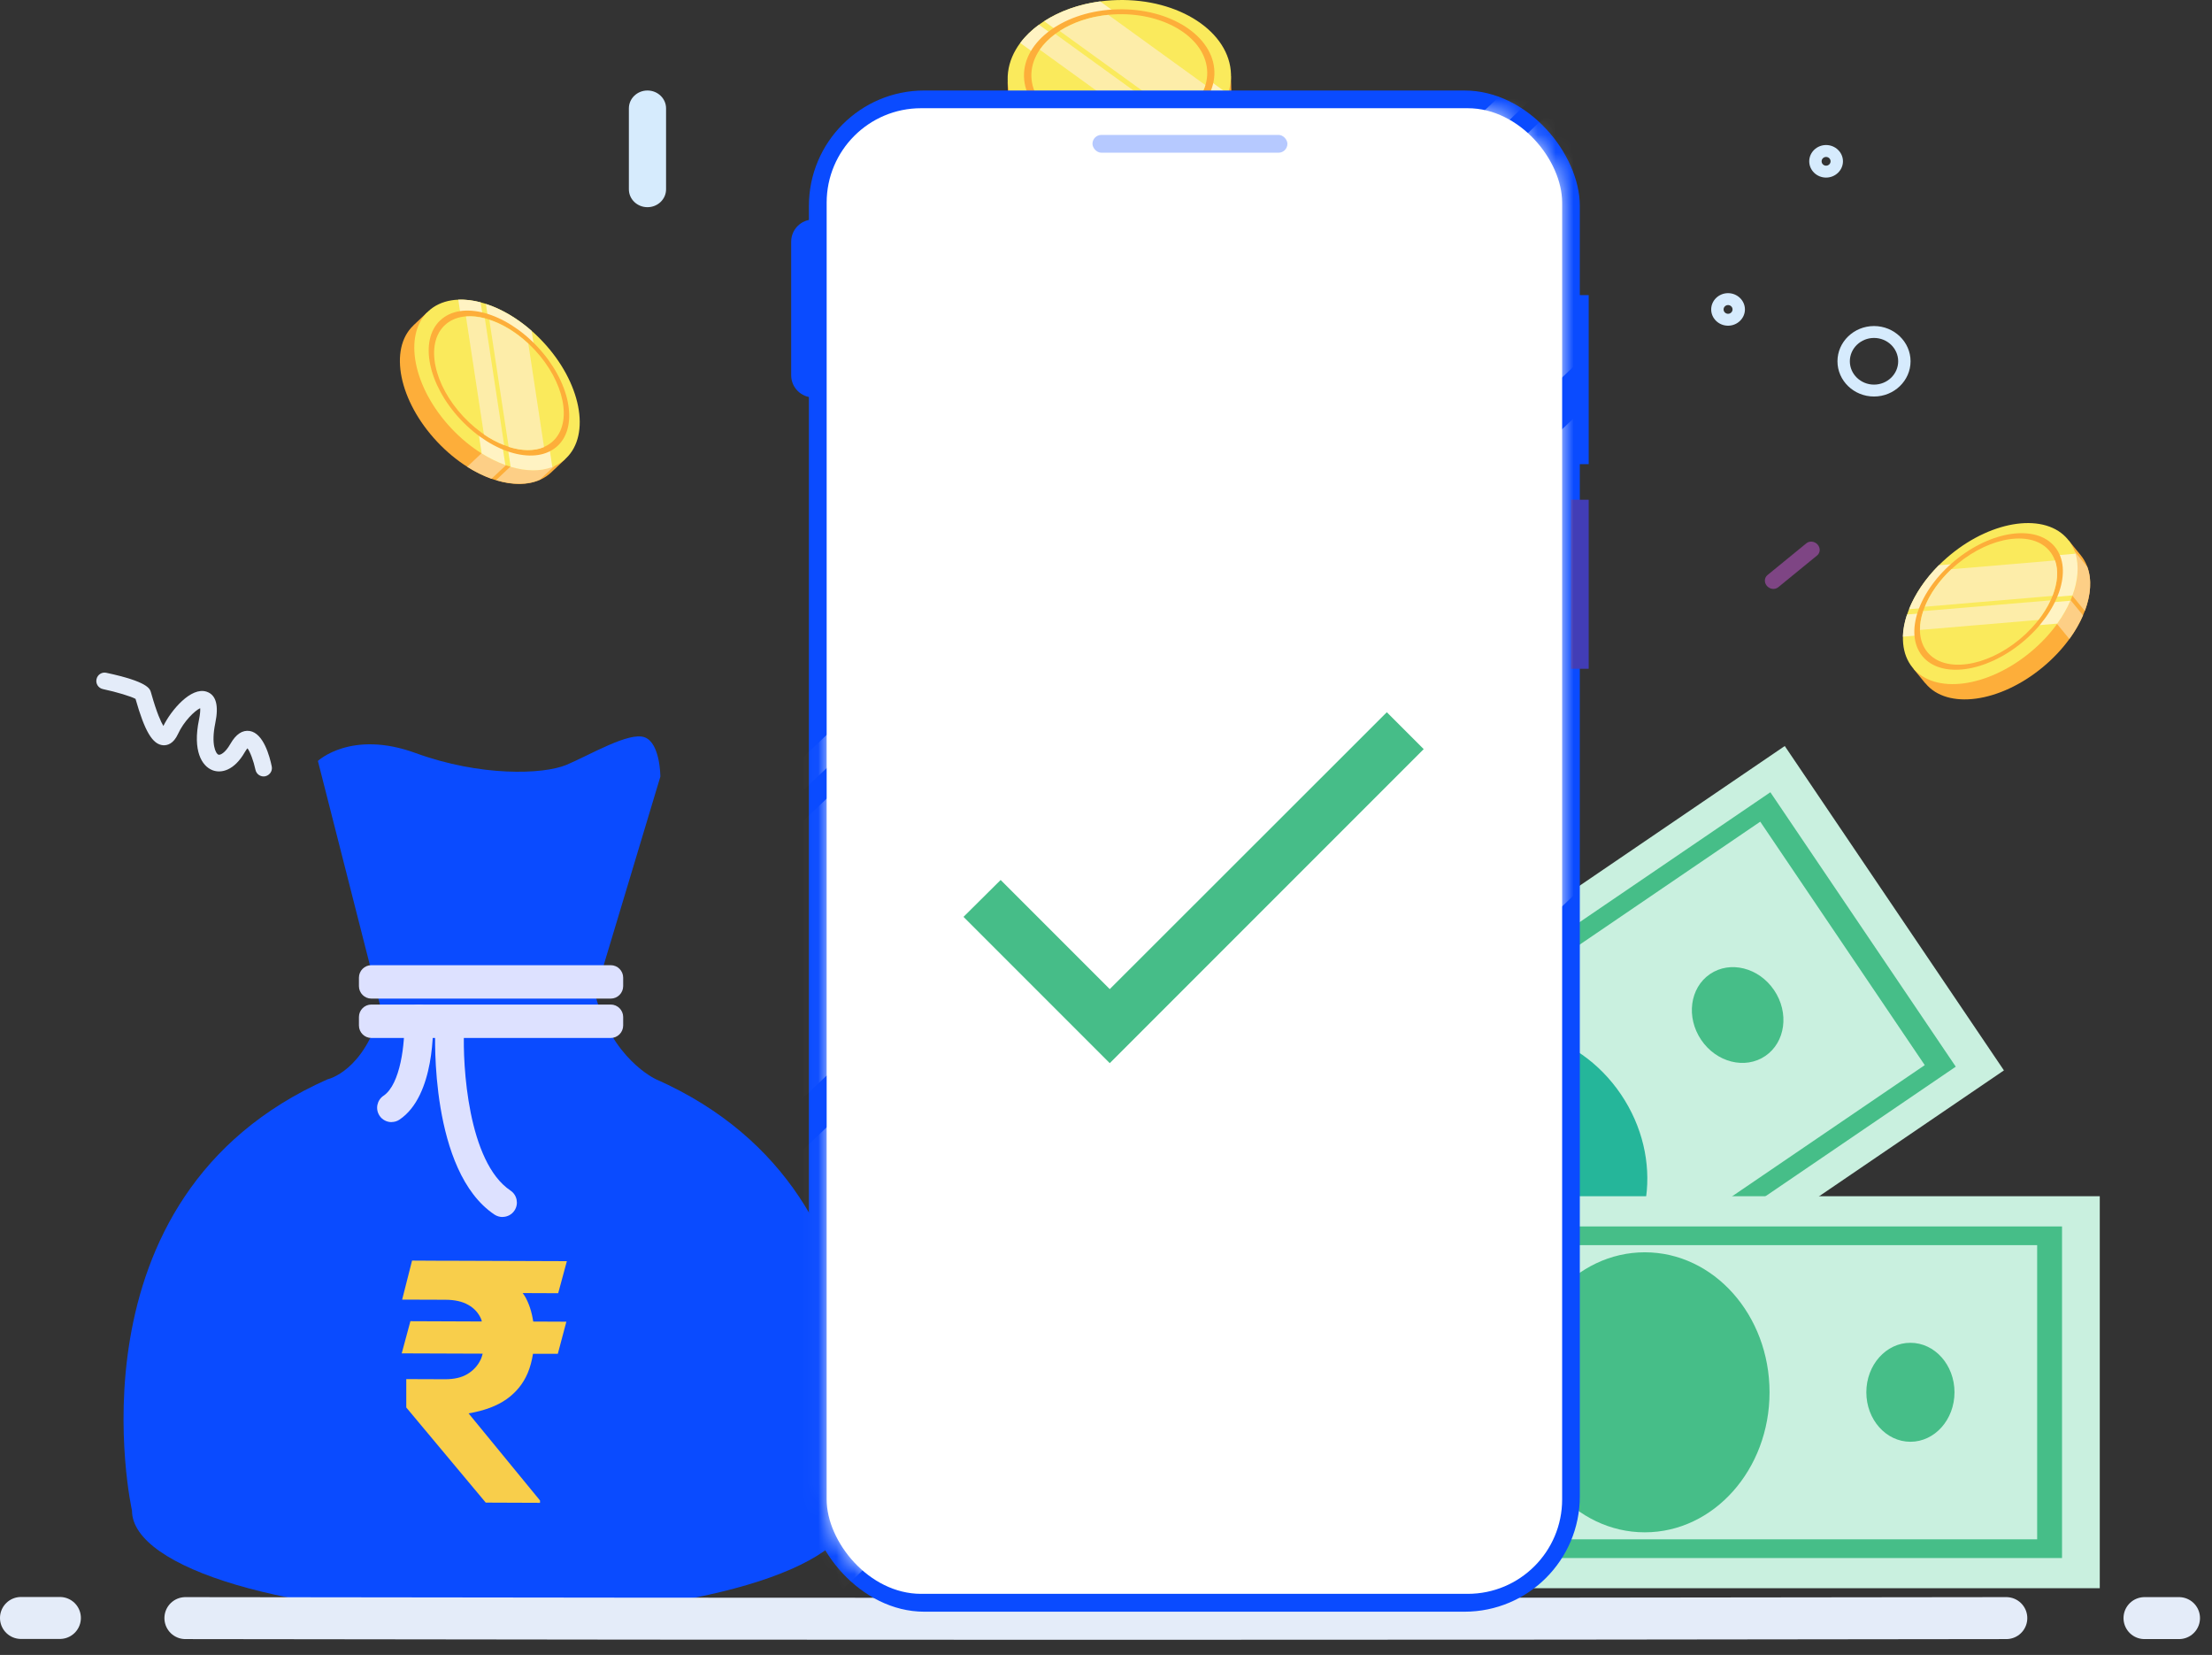 <svg width="123" height="92" viewBox="0 0 123 92" fill="none" xmlns="http://www.w3.org/2000/svg">
<rect x="0" y="0" width="123" height="92" fill="#333333" stroke="none"/>
<path d="M99.243 41.472L57.363 69.984L69.551 88.018L111.43 59.505L99.243 41.472Z" fill="#C9F0DF"/>
<path d="M98.442 44.042L60.039 70.188L70.349 85.443L108.752 59.298L98.442 44.042Z" fill="#46BE88"/>
<path d="M97.88 45.678L61.766 70.266L70.913 83.8L107.027 59.212L97.88 45.678Z" fill="#C9F0DF"/>
<path d="M88.749 71.192C91.92 69.033 92.541 64.399 90.137 60.842C87.733 57.285 83.213 56.151 80.042 58.31C76.871 60.469 76.25 65.103 78.654 68.66C81.058 72.217 85.578 73.351 88.749 71.192Z" fill="#25B69A"/>
<path d="M98.162 58.703C99.282 57.94 99.501 56.303 98.651 55.046C97.802 53.789 96.205 53.388 95.085 54.15C93.965 54.913 93.745 56.55 94.595 57.808C95.445 59.065 97.041 59.466 98.162 58.703Z" fill="#46BE88"/>
<path d="M73.709 75.344C74.829 74.581 75.048 72.944 74.198 71.686C73.349 70.429 71.752 70.028 70.632 70.791C69.512 71.554 69.292 73.191 70.142 74.448C70.992 75.705 72.588 76.106 73.709 75.344Z" fill="#25B69A"/>
<path d="M116.759 66.5H66.154V88.291H116.759V66.5Z" fill="#C9F0DF"/>
<path d="M114.66 68.18H68.256V86.614H114.66V68.18Z" fill="#46BE88"/>
<path d="M113.278 69.219H69.639V85.573H113.278V69.219Z" fill="#C9F0DF"/>
<path d="M91.459 85.184C95.291 85.184 98.397 81.699 98.397 77.4C98.397 73.102 95.291 69.617 91.459 69.617C87.628 69.617 84.522 73.102 84.522 77.4C84.522 81.699 87.628 85.184 91.459 85.184Z" fill="#46BE88"/>
<path d="M106.23 80.15C107.584 80.15 108.681 78.918 108.681 77.399C108.681 75.88 107.584 74.648 106.23 74.648C104.877 74.648 103.779 75.88 103.779 77.399C103.779 78.918 104.877 80.15 106.23 80.15Z" fill="#46BE88"/>
<path d="M76.685 80.15C78.039 80.15 79.136 78.918 79.136 77.399C79.136 75.88 78.039 74.648 76.685 74.648C75.332 74.648 74.234 75.88 74.234 77.399C74.234 78.918 75.332 80.15 76.685 80.15Z" fill="#25B69A"/>
<path d="M14.924 43.077C14.872 43.113 14.816 43.137 14.751 43.154C14.502 43.206 14.256 43.044 14.204 42.79C14.103 42.309 13.906 41.784 13.761 41.599C13.725 41.639 13.677 41.703 13.612 41.813C13.025 42.839 12.3 43.004 11.818 42.818C11.218 42.588 10.707 41.732 11.065 40.011C11.133 39.672 11.142 39.474 11.13 39.369C10.828 39.51 10.22 40.096 9.898 40.803C9.645 41.352 9.306 41.445 9.069 41.429C8.482 41.384 8.051 40.661 7.536 38.852C7.294 38.715 6.494 38.472 5.721 38.307C5.471 38.254 5.31 38.008 5.367 37.757C5.419 37.507 5.665 37.345 5.914 37.402C8.216 37.895 8.333 38.282 8.393 38.488L8.421 38.585C8.723 39.652 8.952 40.136 9.085 40.358C9.508 39.49 10.622 38.165 11.488 38.452C12.015 38.626 12.176 39.215 11.97 40.205C11.729 41.372 11.991 41.893 12.148 41.954C12.232 41.986 12.51 41.881 12.812 41.352C13.121 40.811 13.484 40.573 13.886 40.637C14.655 40.762 14.997 42.055 15.11 42.604C15.15 42.79 15.069 42.976 14.92 43.077H14.924Z" fill="#E4ECF9"/>
<path d="M36.467 59.993C36.467 59.993 33.96 58.85 33.09 55.247L36.72 43.174C36.72 43.174 36.72 41.316 35.851 40.989C34.982 40.662 32.805 41.971 31.497 42.52C30.189 43.065 26.708 43.174 23.118 41.866C19.529 40.553 17.677 42.302 17.677 42.302L21.191 56.099C20.249 59.573 18.221 59.997 18.221 59.997C3.419 66.552 7.339 83.973 7.339 83.973C7.339 87.2 16.209 89.817 27.146 89.817C27.215 89.817 27.279 89.817 27.348 89.817C27.416 89.817 27.48 89.817 27.549 89.817C38.487 89.817 47.356 87.2 47.356 83.973C47.356 83.973 51.276 66.552 36.475 59.997L36.467 59.993Z" fill="#0A4BFF"/>
<path d="M33.959 55.844H20.651C20.269 55.844 19.959 56.155 19.959 56.538V57.007C19.959 57.391 20.269 57.702 20.651 57.702H33.959C34.342 57.702 34.652 57.391 34.652 57.007V56.538C34.652 56.155 34.342 55.844 33.959 55.844Z" fill="#DDE1FF"/>
<path d="M33.959 53.656H20.651C20.269 53.656 19.959 53.967 19.959 54.351V54.819C19.959 55.203 20.269 55.514 20.651 55.514H33.959C34.342 55.514 34.652 55.203 34.652 54.819V54.351C34.652 53.967 34.342 53.656 33.959 53.656Z" fill="#DDE1FF"/>
<path d="M27.94 67.655C27.787 67.655 27.634 67.61 27.497 67.522C23.899 65.114 24.189 57.529 24.205 57.206C24.225 56.761 24.591 56.418 25.038 56.438C25.481 56.459 25.819 56.83 25.803 57.274C25.718 59.217 26.02 64.601 28.386 66.185C28.753 66.431 28.853 66.928 28.608 67.295C28.455 67.526 28.201 67.651 27.944 67.651L27.94 67.655Z" fill="#DDE1FF"/>
<path d="M21.769 62.38C21.512 62.38 21.258 62.255 21.105 62.025C20.86 61.657 20.96 61.16 21.326 60.914C22.268 60.284 22.534 57.986 22.477 56.681C22.457 56.241 22.799 55.865 23.242 55.845C23.677 55.821 24.055 56.168 24.075 56.608C24.095 57.044 24.204 60.91 22.212 62.243C22.075 62.336 21.922 62.376 21.769 62.376V62.38Z" fill="#DDE1FF"/>
<path d="M29.171 72.041C29.139 71.985 29.099 71.936 29.062 71.884L31.038 71.892L31.521 70.11L24.761 70.086H24.338L22.913 70.078L22.362 72.247L24.752 72.255C25.292 72.255 25.722 72.356 26.048 72.546C26.374 72.732 26.608 72.99 26.753 73.326C26.773 73.37 26.777 73.418 26.793 73.463L22.821 73.447L22.338 75.236L26.841 75.252C26.805 75.369 26.777 75.486 26.724 75.591C26.563 75.923 26.322 76.185 25.996 76.383C25.67 76.581 25.256 76.674 24.752 76.674L22.591 76.666V78.245L27.01 83.532L30.028 83.544V83.415L26.056 78.572C26.93 78.423 27.63 78.16 28.165 77.785C28.7 77.405 29.091 76.924 29.34 76.339C29.481 76.011 29.573 75.648 29.638 75.26H31.018L31.493 73.475L29.65 73.467C29.57 72.934 29.417 72.449 29.171 72.033V72.041Z" fill="#F8CE4B"/>
<path d="M119.246 89.953C119.886 89.953 120.526 89.953 121.166 89.953" stroke="#E4ECF9" stroke-width="2.333" stroke-linecap="round" stroke-linejoin="round"/>
<path d="M10.309 89.953C44.181 90.006 77.948 90.006 111.563 89.953" stroke="#E4ECF9" stroke-width="2.333" stroke-linecap="round" stroke-linejoin="round"/>
<path d="M1.166 89.945C1.886 89.945 2.611 89.945 3.331 89.945" stroke="#E4ECF9" stroke-width="2.333" stroke-linecap="round" stroke-linejoin="round"/>
<path d="M104.206 22.043C103.083 22.043 102.174 21.162 102.174 20.084C102.174 19.006 103.087 18.125 104.206 18.125C105.325 18.125 106.238 19.006 106.238 20.084C106.238 21.162 105.325 22.043 104.206 22.043ZM104.206 18.787C103.466 18.787 102.862 19.369 102.862 20.084C102.862 20.799 103.466 21.381 104.206 21.381C104.947 21.381 105.55 20.799 105.55 20.084C105.55 19.369 104.947 18.787 104.206 18.787Z" fill="#D6EBFD"/>
<path d="M26.42 24.176C25.092 24.176 24.014 23.134 24.014 21.854C24.014 20.573 25.092 19.531 26.42 19.531C27.748 19.531 28.827 20.573 28.827 21.854C28.827 23.134 27.748 24.176 26.42 24.176ZM26.42 20.198C25.471 20.198 24.702 20.941 24.702 21.854C24.702 22.767 25.474 23.51 26.42 23.51C27.366 23.51 28.139 22.767 28.139 21.854C28.139 20.941 27.366 20.198 26.42 20.198Z" fill="#D6EBFD"/>
<path d="M101.541 9.872C101.022 9.872 100.604 9.464 100.604 8.967C100.604 8.47 101.026 8.062 101.541 8.062C102.056 8.062 102.479 8.47 102.479 8.967C102.479 9.464 102.056 9.872 101.541 9.872ZM101.541 8.725C101.404 8.725 101.292 8.834 101.292 8.967C101.292 9.101 101.404 9.21 101.541 9.21C101.678 9.21 101.791 9.101 101.791 8.967C101.791 8.834 101.678 8.725 101.541 8.725Z" fill="#D6EBFD"/>
<path d="M96.09 18.106C95.571 18.106 95.152 17.698 95.152 17.202C95.152 16.705 95.575 16.297 96.09 16.297C96.605 16.297 97.028 16.705 97.028 17.202C97.028 17.698 96.605 18.106 96.09 18.106ZM96.09 16.959C95.953 16.959 95.841 17.068 95.841 17.202C95.841 17.335 95.953 17.444 96.09 17.444C96.227 17.444 96.34 17.335 96.34 17.202C96.34 17.068 96.227 16.959 96.09 16.959Z" fill="#D6EBFD"/>
<path d="M36.003 11.518C35.431 11.518 34.969 11.074 34.969 10.524V6.025C34.969 5.476 35.431 5.031 36.003 5.031C36.574 5.031 37.037 5.476 37.037 6.025V10.524C37.037 11.074 36.574 11.518 36.003 11.518Z" fill="#D6EBFD"/>
<g opacity="0.4">
<path d="M101.042 30.879L98.877 32.648C98.695 32.793 98.418 32.761 98.253 32.575C98.088 32.389 98.1 32.119 98.281 31.969L100.446 30.2C100.627 30.055 100.905 30.087 101.07 30.273C101.235 30.459 101.223 30.73 101.042 30.879Z" fill="#ED5EFC"/>
</g>
<path d="M22.989 18.09C21.6 19.403 22.188 22.299 24.305 24.553C26.421 26.811 29.262 27.574 30.651 26.261L31.419 25.534L23.749 17.367L22.989 18.086V18.09Z" fill="#FDAE3A"/>
<path d="M30.196 24.223L27.584 26.691C28.489 26.965 29.347 26.969 30.023 26.666L31.331 25.43L30.196 24.219V24.223Z" fill="#FDCF86"/>
<path d="M25.975 25.947C26.425 26.234 26.884 26.456 27.331 26.618L30.035 24.065L29.065 23.031L25.979 25.951L25.975 25.947Z" fill="#FDCF86"/>
<path d="M23.805 17.313C22.401 18.642 22.976 21.55 25.089 23.804C27.202 26.058 30.059 26.813 31.468 25.484C32.872 24.155 32.301 21.247 30.184 18.993C28.067 16.735 25.214 15.984 23.805 17.313Z" fill="#FAEA5C"/>
<path d="M27.018 16.898L28.394 25.95C29.243 26.2 30.052 26.216 30.712 25.962L29.561 18.393C28.748 17.678 27.867 17.173 27.018 16.898Z" fill="#FFF3C3"/>
<path d="M28.1 25.851L26.724 16.808C26.293 16.694 25.875 16.646 25.484 16.658L26.784 25.205C27.223 25.479 27.666 25.693 28.1 25.851Z" fill="#FFF3C3"/>
<path d="M24.475 17.812C23.296 18.927 23.799 21.391 25.606 23.317C27.413 25.24 29.831 25.898 31.015 24.779C32.194 23.665 31.691 21.201 29.884 19.274C28.077 17.348 25.658 16.693 24.479 17.812H24.475Z" fill="#FDAE3A"/>
<path d="M24.728 18.083C23.637 19.113 24.104 21.387 25.77 23.164C27.436 24.941 29.67 25.547 30.76 24.513C31.851 23.483 31.384 21.209 29.718 19.432C28.052 17.655 25.818 17.049 24.728 18.083Z" fill="#FAEA5C"/>
<path d="M27.209 17.773L28.284 24.842C29.012 25.076 29.704 25.088 30.251 24.854L29.378 19.106C28.69 18.464 27.933 18.012 27.209 17.777V17.773Z" fill="#FDEDA9"/>
<path d="M28.035 24.748L26.96 17.7C26.594 17.603 26.236 17.567 25.91 17.595L26.908 24.151C27.278 24.405 27.661 24.603 28.035 24.748Z" fill="#FDEDA9"/>
<path d="M107.063 37.984C108.274 39.466 111.191 39.07 113.574 37.103C115.96 35.136 116.91 32.341 115.699 30.863L115.031 30.047L106.395 37.176L107.059 37.988L107.063 37.984Z" fill="#FDAE3A"/>
<path d="M113.65 31.183L115.928 33.962C116.262 33.074 116.327 32.217 116.069 31.518L114.93 30.125L113.65 31.183Z" fill="#FDCF86"/>
<path d="M115.071 35.521C115.385 35.089 115.639 34.644 115.828 34.208L113.47 31.328L112.375 32.233L115.067 35.521H115.071Z" fill="#FDCF86"/>
<path d="M106.351 37.115C107.579 38.614 110.504 38.234 112.891 36.267C115.277 34.3 116.215 31.493 114.991 29.994C113.764 28.496 110.838 28.875 108.452 30.842C106.066 32.809 105.128 35.621 106.351 37.115Z" fill="#FAEA5C"/>
<path d="M106.15 33.867L115.241 33.1C115.547 32.268 115.615 31.456 115.41 30.781L107.808 31.424C107.044 32.191 106.48 33.039 106.15 33.871V33.867Z" fill="#FFF3C3"/>
<path d="M115.123 33.395L106.04 34.162C105.899 34.586 105.819 35.002 105.811 35.394L114.394 34.667C114.696 34.247 114.942 33.819 115.123 33.391V33.395Z" fill="#FFF3C3"/>
<path d="M106.894 36.474C107.924 37.73 110.407 37.391 112.443 35.714C114.479 34.038 115.292 31.655 114.262 30.399C113.232 29.143 110.749 29.482 108.713 31.158C106.676 32.834 105.864 35.218 106.894 36.474Z" fill="#FDAE3A"/>
<path d="M107.173 36.25C108.123 37.413 110.417 37.098 112.296 35.547C114.175 33.996 114.928 31.803 113.974 30.64C113.021 29.476 110.731 29.791 108.851 31.342C106.972 32.889 106.219 35.087 107.173 36.25Z" fill="#FAEA5C"/>
<path d="M107.031 33.729L114.13 33.127C114.412 32.412 114.472 31.722 114.275 31.156L108.504 31.645C107.82 32.291 107.317 33.018 107.035 33.729H107.031Z" fill="#FDEDA9"/>
<path d="M114.02 33.375L106.941 33.973C106.82 34.336 106.76 34.688 106.764 35.019L113.348 34.462C113.625 34.106 113.851 33.739 114.02 33.375Z" fill="#FDEDA9"/>
<path d="M56.066 5.83C56.126 8.173 58.951 10.003 62.38 9.918C65.808 9.829 68.541 7.858 68.48 5.515L68.448 4.219L56.029 4.542L56.062 5.826L56.066 5.83Z" fill="#FDAE3A"/>
<path d="M66.469 4.267L66.581 8.67C67.479 8.068 68.115 7.288 68.364 6.424L68.308 4.219L66.469 4.267Z" fill="#FDCF86"/>
<path d="M64.769 9.532C65.337 9.354 65.86 9.12 66.327 8.841L66.21 4.281L64.637 4.322L64.769 9.532Z" fill="#FDCF86"/>
<path d="M56.032 4.454C56.093 6.825 58.922 8.679 62.35 8.59C65.779 8.501 68.511 6.51 68.451 4.139C68.391 1.768 65.562 -0.086 62.133 0.003C58.704 0.092 55.972 2.083 56.032 4.454Z" fill="#FAEA5C"/>
<path d="M58.059 1.177L66.558 7.324C67.391 6.755 68.003 6.028 68.28 5.216L61.173 0.078C59.982 0.236 58.912 0.627 58.059 1.181V1.177Z" fill="#FFF3C3"/>
<path d="M66.262 7.518L57.771 1.375C57.36 1.678 57.006 2.017 56.732 2.389L64.757 8.193C65.304 8.019 65.811 7.789 66.262 7.518Z" fill="#FFF3C3"/>
<path d="M56.94 4.258C56.989 6.249 59.403 7.805 62.325 7.732C65.25 7.659 67.581 5.983 67.528 3.992C67.48 2 65.065 0.445 62.144 0.518C59.218 0.591 56.888 2.267 56.94 4.258Z" fill="#FDAE3A"/>
<path d="M57.35 4.245C57.399 6.083 59.624 7.52 62.324 7.452C65.025 7.383 67.174 5.836 67.129 3.998C67.081 2.161 64.856 0.723 62.155 0.791C59.455 0.86 57.306 2.407 57.35 4.245Z" fill="#FAEA5C"/>
<path d="M58.924 1.721L65.56 6.519C66.292 6.047 66.815 5.425 67.025 4.73L61.628 0.828C60.59 0.929 59.656 1.252 58.924 1.721Z" fill="#FDEDA9"/>
<path d="M65.303 6.677L58.684 1.891C58.334 2.149 58.04 2.444 57.818 2.763L63.975 7.214C64.462 7.081 64.905 6.899 65.303 6.677Z" fill="#FDEDA9"/>
<path d="M43.994 13.435C43.994 12.755 44.546 12.203 45.226 12.203C45.906 12.203 46.458 12.755 46.458 13.435V20.862C46.458 21.542 45.906 22.094 45.226 22.094C44.546 22.094 43.994 21.542 43.994 20.862V13.435Z" fill="#0A4BFF"/>
<rect x="44.98" y="5.031" width="42.867" height="84.566" rx="6.415" fill="#0A4BFF"/>
<rect x="45.967" y="6.016" width="40.897" height="82.588" rx="5.249" fill="white"/>
<rect opacity="0.3" x="60.748" y="7.5" width="10.84" height="0.989" rx="0.495" fill="#0A4BFF"/>
<rect x="87.356" y="16.406" width="0.985" height="9.396" fill="#0A4BFF"/>
<rect x="87.356" y="27.781" width="0.985" height="9.396" fill="#423DB6"/>
<mask id="mask0_6716_78078" style="mask-type:alpha" maskUnits="userSpaceOnUse" x="45" y="6" width="42" height="83">
<rect x="45.965" y="6" width="40.897" height="82.588" rx="5.249" fill="white"/>
</mask>
<g mask="url(#mask0_6716_78078)">
<rect width="11.163" height="100.198" transform="matrix(0.686 0.728 -0.725 0.688 98.936 -5.867)" fill="white" fill-opacity="0.8"/>
<rect width="1.336" height="100.198" transform="matrix(0.686 0.728 -0.725 0.688 100.414 -10.812)" fill="white" fill-opacity="0.8"/>
<rect width="19.236" height="100.198" transform="matrix(0.686 0.728 -0.725 0.688 99.428 11.938)" fill="white" fill-opacity="0.8"/>
<path d="M61.709 54.986L55.642 48.919L53.576 50.97L61.709 59.103L79.166 41.645L77.115 39.594L61.709 54.986Z" fill="#46BD88"/>
</g>
</svg>
